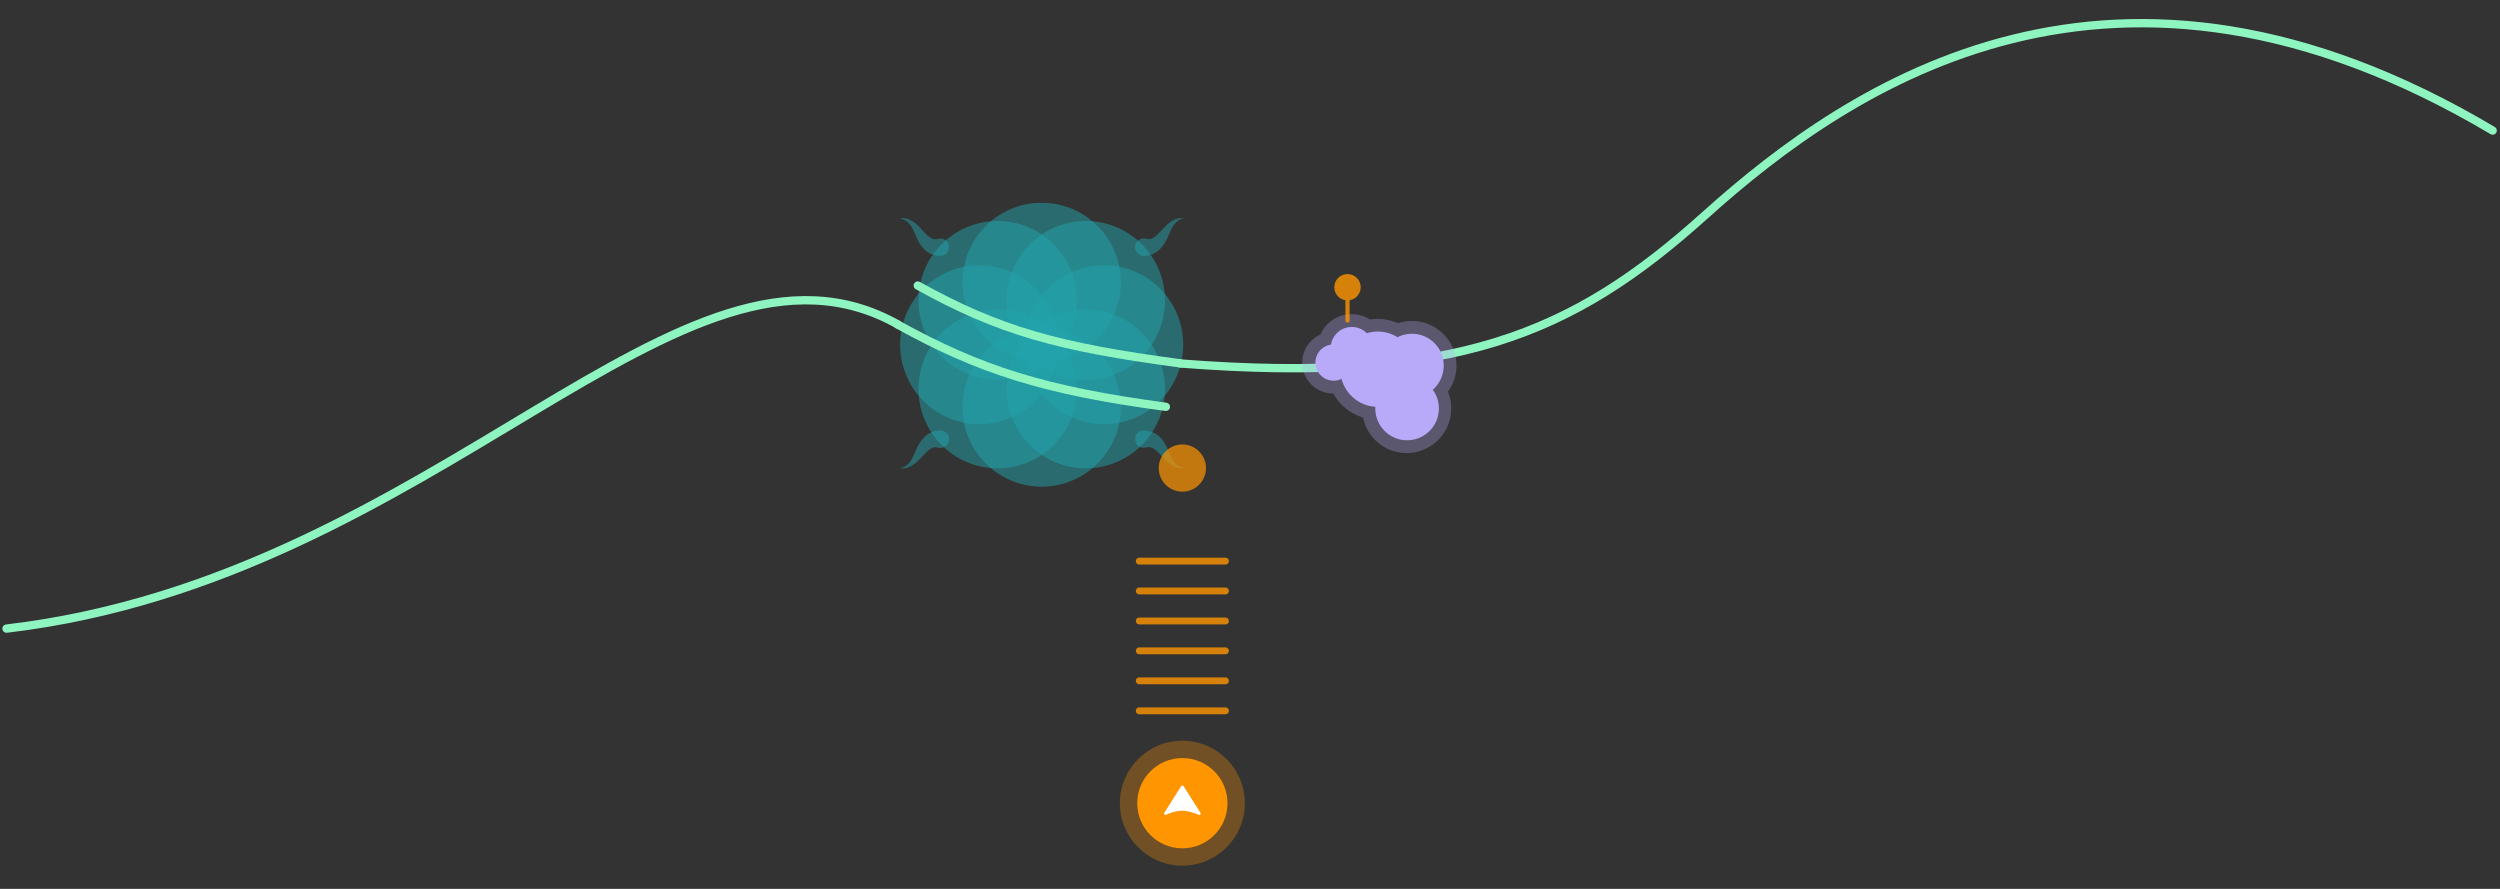 <?xml version="1.0" encoding="utf-8"?>
<!-- Generator: Adobe Illustrator 26.2.1, SVG Export Plug-In . SVG Version: 6.00 Build 0)  -->
<svg version="1.1" id="Layer_1" xmlns="http://www.w3.org/2000/svg" xmlns:xlink="http://www.w3.org/1999/xlink" x="0px" y="0px"
	 viewBox="0 0 1800 640" style="enable-background:new 0 0 1800 640;" xml:space="preserve">
<rect x="0" y="0" width="1800" height="640" fill="#333333" stroke="none"/>
<style type="text/css">
	.st0{opacity:0.5;}
	.st1{fill:#23A4AD;}
	.st2{opacity:0.5;fill:#23A4AD;}
	.st3{fill:none;stroke:#8EF5C1;stroke-width:6;stroke-linecap:round;stroke-miterlimit:10;}
	.st4{opacity:0.7;fill:#FF9500;}
	.st5{opacity:0.3;fill:#B8AAF9;}
	.st6{fill:#B8AAF9;}
	.st7{opacity:0.8;}
	.st8{fill:none;stroke:#FF9500;stroke-width:3;stroke-linecap:round;stroke-miterlimit:10;}
	.st9{fill:#FF9500;}
	.st10{opacity:0.8;fill:none;stroke:#FF9500;stroke-width:4.976;stroke-linecap:round;stroke-miterlimit:10;}
	.st11{opacity:0.3;fill:#FF9500;}
	.st12{fill:#FFFFFF;}
</style>
<g>
	<g>
		<g>
			<g class="st0">
				<path class="st1" d="M675.4,172c-4.5,1.5-7.9-2.6-11.1-6c-3.8-4.4-9.7-10.2-16.2-8.7c10.4,2.1,9.8,13.7,16.1,20.8
					c2.5,3.4,7.6,6,12.4,6.1C686.3,184.5,684.9,169.8,675.4,172L675.4,172z"/>
			</g>
			<g class="st0">
				<path class="st1" d="M675.4,310.1c-8.4,0.6-13.7,8.1-16.2,14.8c-2.3,5.4-4.7,11-11.1,12.1c6.5,1.4,12.3-4.3,16.2-8.7
					c2.1-2.2,4.1-4.3,6-5.4c2-1.1,3.5-1.1,5.1-0.6c3.3,0.9,6.7-1,7.7-4.3C684.5,313.2,680,309,675.4,310.1L675.4,310.1z"/>
			</g>
			<g class="st0">
				<path class="st1" d="M825.2,322.2c4.5-1.5,7.9,2.6,11.1,6c3.8,4.4,9.7,10.2,16.2,8.7c-10.4-2.1-9.8-13.7-16.1-20.8
					c-2.5-3.4-7.6-6-12.4-6.1C814.3,309.6,815.7,324.3,825.2,322.2L825.2,322.2z"/>
			</g>
			<g class="st0">
				<path class="st1" d="M825.2,184.1c8.4-0.6,13.7-8.1,16.2-14.8c2.3-5.4,4.7-11,11.1-12.1c-6.5-1.4-12.3,4.3-16.2,8.7
					c-2.1,2.2-4.1,4.3-6,5.4c-2,1.1-3.5,1.1-5.1,0.6c-3.3-0.9-6.7,1-7.7,4.3C816.1,180.9,820.6,185.2,825.2,184.1L825.2,184.1z"/>
			</g>
			<ellipse class="st2" cx="750" cy="203.2" rx="57" ry="57.2"/>
			<ellipse class="st2" cx="750" cy="293.2" rx="57" ry="57.2"/>
			<ellipse class="st2" cx="794.9" cy="248.2" rx="57" ry="57.2"/>
			<ellipse class="st2" cx="705.1" cy="248.2" rx="57" ry="57.2"/>
			<ellipse class="st2" cx="781.8" cy="216.3" rx="57" ry="57.2"/>
			<ellipse class="st2" cx="718.3" cy="280" rx="57" ry="57.2"/>
			<ellipse class="st2" cx="781.8" cy="280" rx="57" ry="57.2"/>
			<ellipse class="st2" cx="718.3" cy="216.3" rx="57" ry="57.2"/>
		</g>
		<path class="st3" d="M849.7,261.6c-87.3-11.6-130.1-23.3-188.9-56"/>
		<path class="st3" d="M839.4,292.9c-87.3-11.6-134.1-26.6-193-59.2"/>
	</g>
	<circle class="st4" cx="851.3" cy="337" r="17"/>
	<path class="st3" d="M1794.7,94c-271.9-161.5-460.9-34.6-566.9,60.8c-95.6,86.1-180.7,122.2-378,106.9"/>
	<g>
		<path class="st5" d="M1048.7,263.2c0-17.7-14.4-32.1-32.1-32.1c-3.4,0-6.7,0.5-10,1.6c-4.6-2-9.7-3.1-14.7-3.1
			c-1.9,0-3.8,0.1-5.7,0.4c-3.9-2.5-8.4-3.8-13.1-3.8c-9.8,0-18.5,5.8-22.4,14.6c-7.9,3.6-13.1,11.5-13.1,20.3
			c0,12.3,10,22.3,22.3,22.3c0,0,0.1,0,0.1,0c4.6,8.3,12.3,14.5,21.4,17.3c3.1,14.8,16,25.5,31.4,25.5c17.7,0,32.1-14.4,32.1-32.1
			c0-4.2-0.8-8.3-2.4-12.1C1046.6,276.4,1048.7,269.9,1048.7,263.2z"/>
		<path class="st6" d="M1039.5,263.2c0-12.6-10.2-22.9-22.9-22.9c-3.8,0-7.3,0.9-10.4,2.5c-4.1-2.6-9-4.1-14.2-4.1
			c-2.8,0-5.4,0.4-7.9,1.2c-2.8-2.8-6.6-4.5-10.8-4.5c-7.5,0-13.8,5.5-15,12.7c-6.3,0.9-11.2,6.3-11.2,12.9
			c0,7.2,5.8,13.1,13.1,13.1c2.1,0,4-0.5,5.7-1.3c2.9,11,12.6,19.3,24.3,20.1c0,0.4,0,0.8,0,1.2c0,12.6,10.2,22.9,22.9,22.9
			c12.6,0,22.9-10.2,22.9-22.9c0-5-1.6-9.7-4.4-13.4C1036.4,276.4,1039.5,270.1,1039.5,263.2z"/>
	</g>
	<g class="st7">
		<line class="st8" x1="970.2" y1="230.8" x2="970.2" y2="207"/>
		<g>
			<circle class="st9" cx="970.2" cy="206.8" r="9.5"/>
		</g>
	</g>
	<g>
		<line class="st10" x1="820.3" y1="511.8" x2="882.3" y2="511.8"/>
		<line class="st10" x1="820.3" y1="490.2" x2="882.3" y2="490.2"/>
		<line class="st10" x1="820.3" y1="468.6" x2="882.3" y2="468.6"/>
		<line class="st10" x1="820.3" y1="447.1" x2="882.3" y2="447.1"/>
		<line class="st10" x1="820.3" y1="425.5" x2="882.3" y2="425.5"/>
		<line class="st10" x1="820.3" y1="404" x2="882.3" y2="404"/>
		<g>
			<g>
				<g>
					<g>
						<circle class="st11" cx="851.3" cy="578.3" r="45"/>
					</g>
				</g>
				<circle class="st9" cx="851.3" cy="578.3" r="32.5"/>
			</g>
			<path class="st12" d="M839.3,586.7c0,0,1.8-0.8,4.2-1.6c2.5-0.9,5.1-1.3,7.8-1.4c2.7,0.1,5.3,0.6,7.8,1.5c1.4,0.4,2.8,1,4.2,1.5
				c0.5,0.1,1.1-0.2,1.2-0.7c0,0,0,0,0,0c0.1-0.3,0-0.6-0.2-0.8l-12.2-19.3c-0.2-0.2-0.5-0.3-0.8-0.3l0,0c-0.3,0-0.6,0.1-0.8,0.3
				l-12.2,19.3c-0.2,0.2-0.2,0.6-0.2,0.8C838.3,586.5,838.8,586.8,839.3,586.7z"/>
		</g>
	</g>
	<path class="st3" d="M4.7,452.6c310.7-36.7,485.7-306.7,641.7-219"/>
</g>
</svg>

